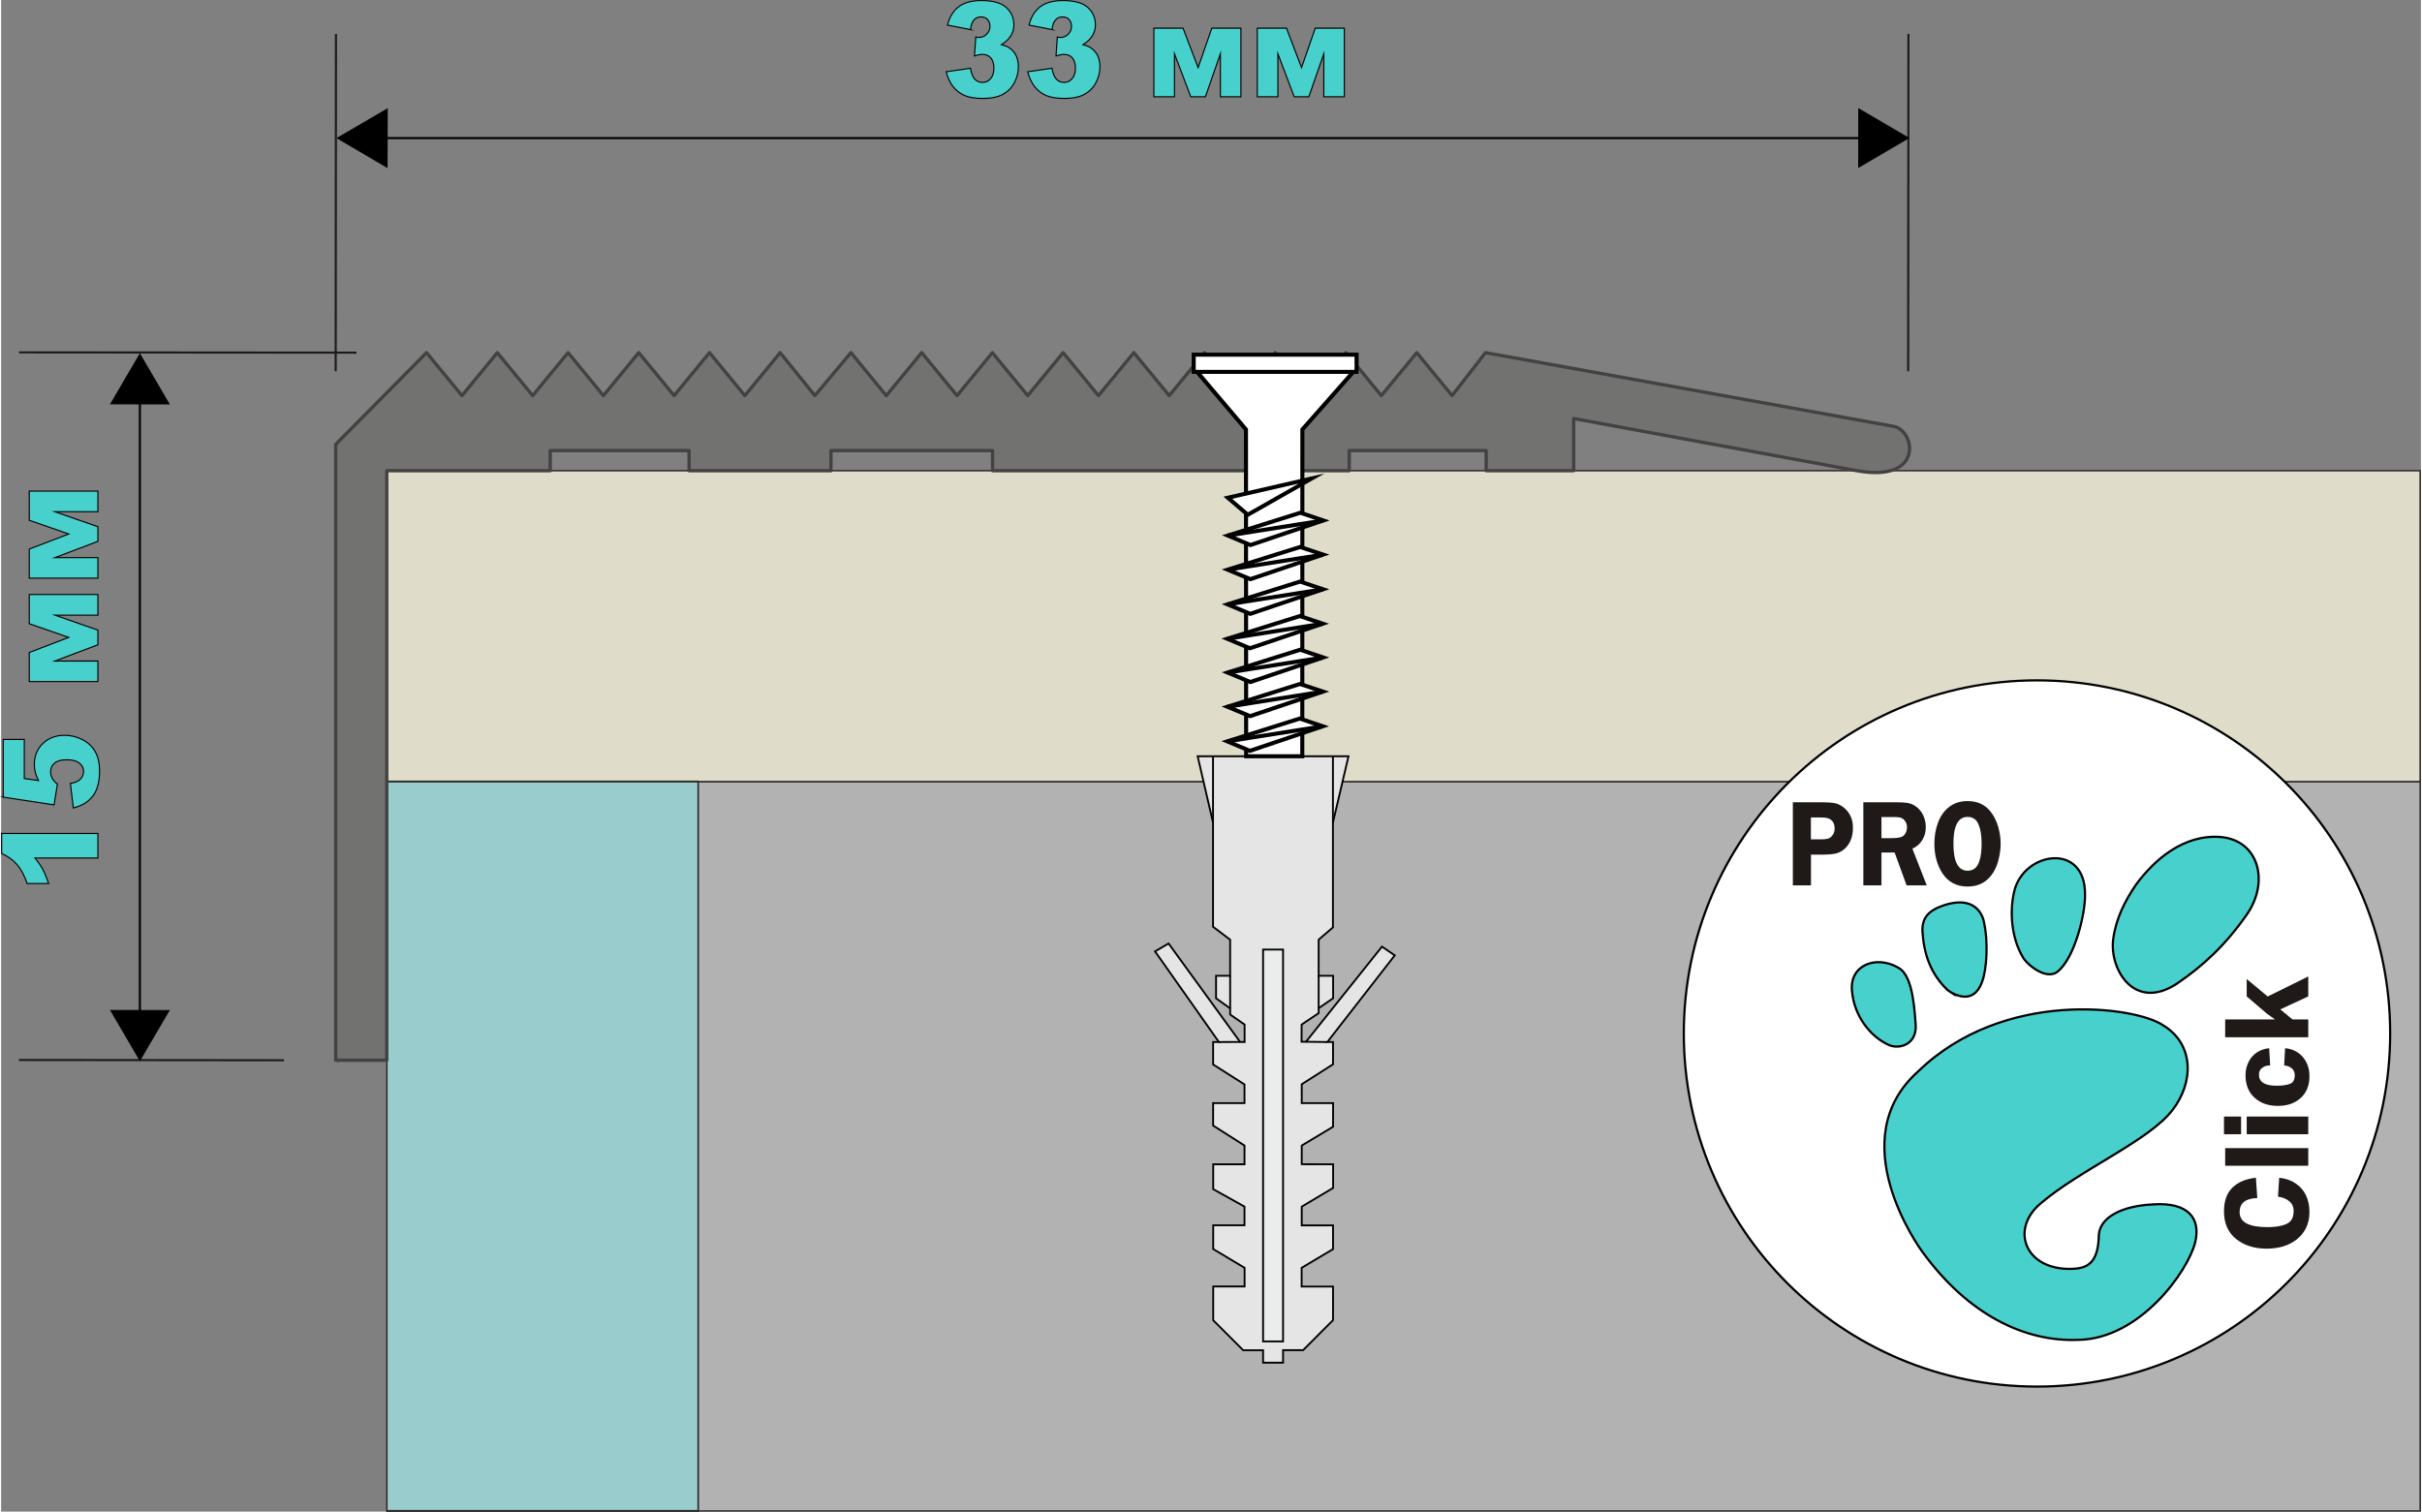<?xml version="1.0" encoding="UTF-8"?>
<!DOCTYPE svg PUBLIC "-//W3C//DTD SVG 1.1//EN" "http://www.w3.org/Graphics/SVG/1.1/DTD/svg11.dtd">
<!-- Creator: CorelDRAW 2020 (64-Bit) -->
<svg xmlns="http://www.w3.org/2000/svg" xml:space="preserve" width="330px" height="206px" version="1.1" style="shape-rendering:geometricPrecision; text-rendering:geometricPrecision; image-rendering:optimizeQuality; fill-rule:evenodd; clip-rule:evenodd"
viewBox="0 0 262.96 164.3"
 xmlns:xlink="http://www.w3.org/1999/xlink"
 xmlns:xodm="http://www.corel.com/coreldraw/odm/2003">
 <rect x="0" y="0" width="262.96" height="164.3" fill="#808080" stroke="none"/>
 <defs>
  <style type="text/css">
   <![CDATA[
    .str0 {stroke:black;stroke-width:0.12;stroke-miterlimit:22.926}
    .str2 {stroke:black;stroke-width:0.12;stroke-miterlimit:22.926}
    .str1 {stroke:black;stroke-width:0.23;stroke-miterlimit:22.926}
    .str3 {stroke:#1F1A17;stroke-width:0.23;stroke-miterlimit:22.926}
    .str8 {stroke:black;stroke-width:0.44;stroke-miterlimit:22.926}
    .str5 {stroke:black;stroke-width:0.24;stroke-miterlimit:22.926}
    .str7 {stroke:black;stroke-width:0.2;stroke-miterlimit:22.926}
    .str4 {stroke:#2B2A29;stroke-width:0.16;stroke-miterlimit:22.926}
    .str6 {stroke:#434242;stroke-width:0.36;stroke-linecap:square;stroke-linejoin:round;stroke-miterlimit:1.108}
    .fil2 {fill:none}
    .fil1 {fill:none;fill-rule:nonzero}
    .fil12 {fill:#EBECEC}
    .fil10 {fill:#727271}
    .fil3 {fill:black}
    .fil8 {fill:mediumturquoise}
    .fil6 {fill:#99CCCC}
    .fil5 {fill:#B2B2B2}
    .fil4 {fill:#DFDDC9}
    .fil11 {fill:#E5E5E5}
    .fil7 {fill:white}
    .fil9 {fill:#1F1A17;fill-rule:nonzero}
    .fil0 {fill:mediumturquoise;fill-rule:nonzero}
   ]]>
  </style>
 </defs>
 <g id="Слой_x0020_1">
  <path class="fil0" d="M105.34 3.21l-2.49 -0.48c0.2,-0.86 0.6,-1.52 1.19,-1.98 0.59,-0.46 1.43,-0.69 2.5,-0.69 1.24,0 2.14,0.25 2.69,0.75 0.55,0.5 0.83,1.13 0.83,1.89 0,0.44 -0.11,0.84 -0.34,1.2 -0.22,0.36 -0.56,0.68 -1.01,0.95 0.37,0.1 0.65,0.21 0.84,0.34 0.32,0.21 0.56,0.49 0.74,0.83 0.17,0.35 0.26,0.76 0.26,1.24 0,0.59 -0.14,1.17 -0.43,1.72 -0.29,0.55 -0.71,0.97 -1.25,1.27 -0.55,0.3 -1.26,0.45 -2.15,0.45 -0.86,0 -1.55,-0.11 -2.04,-0.33 -0.5,-0.23 -0.91,-0.55 -1.24,-0.97 -0.32,-0.42 -0.57,-0.96 -0.74,-1.6l2.64 -0.38c0.11,0.58 0.27,0.98 0.49,1.2 0.21,0.22 0.49,0.34 0.83,0.34 0.35,0 0.65,-0.14 0.88,-0.42 0.24,-0.29 0.35,-0.66 0.35,-1.13 0,-0.47 -0.11,-0.84 -0.33,-1.11 -0.23,-0.26 -0.54,-0.39 -0.93,-0.39 -0.2,0 -0.49,0.06 -0.85,0.17l0.14 -2.05c0.14,0.03 0.26,0.04 0.34,0.04 0.34,0 0.62,-0.12 0.85,-0.36 0.23,-0.23 0.35,-0.51 0.35,-0.84 0,-0.31 -0.09,-0.56 -0.26,-0.75 -0.17,-0.18 -0.41,-0.28 -0.71,-0.28 -0.31,0 -0.56,0.1 -0.75,0.31 -0.2,0.2 -0.33,0.55 -0.4,1.06z"/>
  <path id="1" class="fil0" d="M114.2 3.21l-2.49 -0.48c0.2,-0.86 0.6,-1.52 1.19,-1.98 0.59,-0.46 1.43,-0.69 2.5,-0.69 1.24,0 2.14,0.25 2.69,0.75 0.55,0.5 0.83,1.13 0.83,1.89 0,0.44 -0.11,0.84 -0.34,1.2 -0.22,0.36 -0.56,0.68 -1.01,0.95 0.37,0.1 0.65,0.21 0.84,0.34 0.32,0.21 0.56,0.49 0.74,0.83 0.17,0.35 0.26,0.76 0.26,1.24 0,0.59 -0.14,1.17 -0.43,1.72 -0.29,0.55 -0.71,0.97 -1.25,1.27 -0.55,0.3 -1.26,0.45 -2.15,0.45 -0.86,0 -1.55,-0.11 -2.04,-0.33 -0.51,-0.23 -0.91,-0.55 -1.24,-0.97 -0.32,-0.42 -0.57,-0.96 -0.74,-1.6l2.64 -0.38c0.11,0.58 0.27,0.98 0.49,1.2 0.21,0.22 0.49,0.34 0.83,0.34 0.35,0 0.65,-0.14 0.88,-0.42 0.24,-0.29 0.35,-0.66 0.35,-1.13 0,-0.47 -0.11,-0.84 -0.33,-1.11 -0.23,-0.26 -0.54,-0.39 -0.93,-0.39 -0.2,0 -0.49,0.06 -0.85,0.17l0.14 -2.05c0.14,0.03 0.26,0.04 0.34,0.04 0.34,0 0.62,-0.12 0.85,-0.36 0.23,-0.23 0.35,-0.51 0.35,-0.84 0,-0.31 -0.09,-0.56 -0.26,-0.75 -0.17,-0.18 -0.41,-0.28 -0.71,-0.28 -0.31,0 -0.56,0.1 -0.75,0.31 -0.2,0.2 -0.33,0.55 -0.4,1.06z"/>
  <polygon id="2" class="fil0" points="134.73,10.52 132.5,10.52 132.5,5.84 130.87,10.52 129.28,10.52 127.51,5.84 127.51,10.52 125.27,10.52 125.27,3.06 128.44,3.06 130.08,7.35 131.57,3.06 134.73,3.06 "/>
  <polygon id="3" class="fil0" points="145.97,10.52 143.74,10.52 143.74,5.84 142.11,10.52 140.52,10.52 138.75,5.84 138.75,10.52 136.51,10.52 136.51,3.06 139.68,3.06 141.32,7.35 142.81,3.06 145.97,3.06 "/>
  <path id="4" class="fil1 str0" d="M105.34 3.21l-2.49 -0.48c0.2,-0.86 0.6,-1.52 1.19,-1.98 0.59,-0.46 1.43,-0.69 2.5,-0.69 1.24,0 2.14,0.25 2.69,0.75 0.55,0.5 0.83,1.13 0.83,1.89 0,0.44 -0.11,0.84 -0.34,1.2 -0.22,0.36 -0.56,0.68 -1.01,0.95 0.37,0.1 0.65,0.21 0.84,0.34 0.32,0.21 0.56,0.49 0.74,0.83 0.17,0.35 0.26,0.76 0.26,1.24 0,0.59 -0.14,1.17 -0.43,1.72 -0.29,0.55 -0.71,0.97 -1.25,1.27 -0.55,0.3 -1.26,0.45 -2.15,0.45 -0.86,0 -1.55,-0.11 -2.04,-0.33 -0.5,-0.23 -0.91,-0.55 -1.24,-0.97 -0.32,-0.42 -0.57,-0.96 -0.74,-1.6l2.64 -0.38c0.11,0.58 0.27,0.98 0.49,1.2 0.21,0.22 0.49,0.34 0.83,0.34 0.35,0 0.65,-0.14 0.88,-0.42 0.24,-0.29 0.35,-0.66 0.35,-1.13 0,-0.47 -0.11,-0.84 -0.33,-1.11 -0.23,-0.26 -0.54,-0.39 -0.93,-0.39 -0.2,0 -0.49,0.06 -0.85,0.17l0.14 -2.05c0.14,0.03 0.26,0.04 0.34,0.04 0.34,0 0.62,-0.12 0.85,-0.36 0.23,-0.23 0.35,-0.51 0.35,-0.84 0,-0.31 -0.09,-0.56 -0.26,-0.75 -0.17,-0.18 -0.41,-0.28 -0.71,-0.28 -0.31,0 -0.56,0.1 -0.75,0.31 -0.2,0.2 -0.33,0.55 -0.4,1.06z"/>
  <path id="5" class="fil1 str0" d="M114.2 3.21l-2.49 -0.48c0.2,-0.86 0.6,-1.52 1.19,-1.98 0.59,-0.46 1.43,-0.69 2.5,-0.69 1.24,0 2.14,0.25 2.69,0.75 0.55,0.5 0.83,1.13 0.83,1.89 0,0.44 -0.11,0.84 -0.34,1.2 -0.22,0.36 -0.56,0.68 -1.01,0.95 0.37,0.1 0.65,0.21 0.84,0.34 0.32,0.21 0.56,0.49 0.74,0.83 0.17,0.35 0.26,0.76 0.26,1.24 0,0.59 -0.14,1.17 -0.43,1.72 -0.29,0.55 -0.71,0.97 -1.25,1.27 -0.55,0.3 -1.26,0.45 -2.15,0.45 -0.86,0 -1.55,-0.11 -2.04,-0.33 -0.51,-0.23 -0.91,-0.55 -1.24,-0.97 -0.32,-0.42 -0.57,-0.96 -0.74,-1.6l2.64 -0.38c0.11,0.58 0.27,0.98 0.49,1.2 0.21,0.22 0.49,0.34 0.83,0.34 0.35,0 0.65,-0.14 0.88,-0.42 0.24,-0.29 0.35,-0.66 0.35,-1.13 0,-0.47 -0.11,-0.84 -0.33,-1.11 -0.23,-0.26 -0.54,-0.39 -0.93,-0.39 -0.2,0 -0.49,0.06 -0.85,0.17l0.14 -2.05c0.14,0.03 0.26,0.04 0.34,0.04 0.34,0 0.62,-0.12 0.85,-0.36 0.23,-0.23 0.35,-0.51 0.35,-0.84 0,-0.31 -0.09,-0.56 -0.26,-0.75 -0.17,-0.18 -0.41,-0.28 -0.71,-0.28 -0.31,0 -0.56,0.1 -0.75,0.31 -0.2,0.2 -0.33,0.55 -0.4,1.06z"/>
  <polygon id="6" class="fil1 str0" points="134.73,10.52 132.5,10.52 132.5,5.84 130.87,10.52 129.28,10.52 127.51,5.84 127.51,10.52 125.27,10.52 125.27,3.06 128.44,3.06 130.08,7.35 131.57,3.06 134.73,3.06 "/>
  <polygon id="7" class="fil1 str0" points="145.97,10.52 143.74,10.52 143.74,5.84 142.11,10.52 140.52,10.52 138.75,5.84 138.75,10.52 136.51,10.52 136.51,3.06 139.68,3.06 141.32,7.35 142.81,3.06 145.97,3.06 "/>
  <line class="fil2 str1" x1="41.95" y1="15.01" x2="201.88" y2= "15.01" />
  <polygon class="fil3 str2" points="36.56,15.01 41.96,11.86 41.94,18.17 "/>
  <line class="fil2 str3" x1="207.24" y1="40.35" x2="207.27" y2= "3.69" />
  <polygon class="fil3 str2" points="207.26,15 201.87,18.16 201.88,11.85 "/>
  <line class="fil2 str3" x1="38.62" y1="38.33" x2="1.96" y2= "38.3" />
  <line class="fil2 str3" x1="30.74" y1="115.24" x2="1.94" y2= "115.21" />
  <line class="fil2 str1" x1="15.08" y1="109.84" x2="15.08" y2= "43.89" />
  <polygon class="fil3 str2" points="15.08,38.51 18.24,43.9 11.93,43.89 "/>
  <polygon class="fil3 str2" points="15.08,115.22 11.93,109.83 18.24,109.84 "/>
  <line class="fil2 str3" x1="36.36" y1="40.35" x2="36.39" y2= "3.69" />
  <path class="fil0" d="M0.06 90.59l10.46 0 0 2.67 -6.84 0c0.35,0.43 0.64,0.85 0.86,1.25 0.21,0.41 0.42,0.91 0.62,1.52l-2.33 0c-0.31,-0.9 -0.69,-1.6 -1.13,-2.09 -0.44,-0.5 -0.99,-0.89 -1.64,-1.17l0 -2.18z"/>
  <path id="1" class="fil0" d="M0.23 86.64l0 -6.27 2.29 0 0 4.25 1.54 0.22c-0.15,-0.29 -0.26,-0.58 -0.34,-0.87 -0.07,-0.29 -0.11,-0.57 -0.11,-0.85 0,-0.95 0.31,-1.72 0.93,-2.31 0.62,-0.59 1.41,-0.89 2.35,-0.89 0.67,0 1.3,0.15 1.92,0.46 0.61,0.3 1.08,0.73 1.4,1.29 0.33,0.56 0.49,1.28 0.49,2.15 0,0.63 -0.07,1.17 -0.2,1.61 -0.13,0.45 -0.32,0.83 -0.57,1.14 -0.26,0.32 -0.55,0.57 -0.87,0.77 -0.32,0.19 -0.73,0.35 -1.21,0.48l-0.32 -2.67c0.47,-0.06 0.82,-0.21 1.07,-0.45 0.24,-0.24 0.36,-0.52 0.36,-0.85 0,-0.37 -0.15,-0.67 -0.46,-0.91 -0.3,-0.24 -0.75,-0.36 -1.35,-0.36 -0.61,0 -1.06,0.12 -1.34,0.36 -0.29,0.24 -0.43,0.56 -0.43,0.96 0,0.26 0.07,0.51 0.2,0.74 0.1,0.18 0.28,0.38 0.54,0.59l-0.36 2.25 -5.53 -0.84z"/>
  <polygon id="2" class="fil0" points="10.52,64.62 10.52,66.86 5.84,66.86 10.52,68.49 10.52,70.08 5.84,71.85 10.52,71.85 10.52,74.08 3.06,74.08 3.06,70.92 7.35,69.28 3.06,67.79 3.06,64.62 "/>
  <polygon id="3" class="fil0" points="10.52,53.38 10.52,55.62 5.84,55.62 10.52,57.25 10.52,58.84 5.84,60.61 10.52,60.61 10.52,62.84 3.06,62.84 3.06,59.68 7.35,58.04 3.06,56.55 3.06,53.38 "/>
  <path id="4" class="fil1 str0" d="M0.06 90.59l10.46 0 0 2.67 -6.84 0c0.35,0.43 0.64,0.85 0.86,1.25 0.21,0.41 0.42,0.91 0.62,1.52l-2.33 0c-0.31,-0.9 -0.69,-1.6 -1.13,-2.09 -0.44,-0.5 -0.99,-0.89 -1.64,-1.17l0 -2.18z"/>
  <path id="5" class="fil1 str0" d="M0.23 86.64l0 -6.27 2.29 0 0 4.25 1.54 0.22c-0.15,-0.29 -0.26,-0.58 -0.34,-0.87 -0.07,-0.29 -0.11,-0.57 -0.11,-0.85 0,-0.95 0.31,-1.72 0.93,-2.31 0.62,-0.59 1.41,-0.89 2.35,-0.89 0.67,0 1.3,0.15 1.92,0.46 0.61,0.3 1.08,0.73 1.4,1.29 0.33,0.56 0.49,1.28 0.49,2.15 0,0.63 -0.07,1.17 -0.2,1.61 -0.13,0.45 -0.32,0.83 -0.57,1.14 -0.26,0.32 -0.55,0.57 -0.87,0.77 -0.32,0.19 -0.73,0.35 -1.21,0.48l-0.32 -2.67c0.47,-0.06 0.82,-0.21 1.07,-0.45 0.24,-0.24 0.36,-0.52 0.36,-0.85 0,-0.37 -0.15,-0.67 -0.46,-0.91 -0.3,-0.24 -0.75,-0.36 -1.35,-0.36 -0.61,0 -1.06,0.12 -1.34,0.36 -0.29,0.24 -0.43,0.56 -0.43,0.96 0,0.26 0.07,0.51 0.2,0.74 0.1,0.18 0.28,0.38 0.54,0.59l-0.36 2.25 -5.53 -0.84z"/>
  <polygon id="6" class="fil1 str0" points="10.52,64.62 10.52,66.86 5.84,66.86 10.52,68.49 10.52,70.08 5.84,71.85 10.52,71.85 10.52,74.08 3.06,74.08 3.06,70.92 7.35,69.28 3.06,67.79 3.06,64.62 "/>
  <polygon id="7" class="fil1 str0" points="10.52,53.38 10.52,55.62 5.84,55.62 10.52,57.25 10.52,58.84 5.84,60.61 10.52,60.61 10.52,62.84 3.06,62.84 3.06,59.68 7.35,58.04 3.06,56.55 3.06,53.38 "/>
  <rect class="fil4 str4" x="41.91" y="51.16" width="220.97" height="33.82"/>
  <rect class="fil5 str4" x="75.74" y="84.97" width="187.14" height="79.26"/>
  <rect class="fil6 str4" transform="matrix(1.07885E-13 -1.322 1 8.59298E-15 41.924 164.226)" width="59.97" height="33.82"/>
  <g id="_133912376">
   <circle id="_133911728" class="fil7 str5" cx="221.24" cy="112.33" r="38.38"/>
   <path id="_133911008" class="fil8 str5" d="M231.99 96.17c2,-2.73 5.17,-5.48 9.14,-5.2 4.19,0.31 5.44,4.85 2.88,8.48 -2.31,3.3 -4.77,5.57 -7.56,7.46 -4.61,3.04 -7.34,-1.52 -6.93,-4.8 0.29,-2.26 1.28,-4.19 2.47,-5.94l0 0 0 0z"/>
   <path id="_133910648" class="fil8 str5" d="M218.77 96.87c1.03,-4.32 7.78,-5.38 7.69,0.41 0.05,1.89 -1.08,6.85 -3.02,8.36 -1.27,0.93 -3.36,-0.88 -3.74,-1.61 -1.24,-2.08 -1.46,-4.94 -0.93,-7.16l0 0z"/>
   <path id="_133911440" class="fil8 str5" d="M215.29 106.67c0.47,-1.28 0.72,-4.25 0.13,-6.7 -0.37,-1.25 -1.56,-2.47 -4.28,-1.58 -1.79,0.6 -2.37,1.43 -2.35,2.79 0.15,2.47 0.85,4.61 2.71,6.41l0 0c-0.03,-0.02 2.71,2.18 3.79,-0.92z"/>
   <path id="_133910960" class="fil8 str5" d="M201.14 107.75c-0.32,-2.84 2.6,-3.97 5.01,-2.58 1.33,0.69 1.72,3.24 1.91,6.24 0.12,2.12 -1.78,2.68 -2.92,2.17 -2.01,-0.9 -3.76,-3.14 -4,-5.83z"/>
   <path id="_133911200" class="fil8 str5" d="M234.93 111.43c-3,-2.03 -17.3,-4.01 -26.61,5.03 -8.29,7.38 -0.01,19.01 0.61,19.8 4.83,6.56 10.91,9.63 16.85,9.37 6.65,-0.13 11.85,-7.42 12.65,-10.59 0.63,-2.59 -0.73,-4.4 -4.58,-4.13 -3.46,0.16 -5.74,1.43 -5.89,3.3 -0.04,3.19 -1.34,3.67 -3.01,3.71 -5.03,0.1 -6.64,-4.32 -3.33,-7.1 4.21,-3.64 11.86,-6.86 14.36,-10.19 2.24,-2.89 2.44,-7.08 -1.05,-9.2l0 0z"/>
   <path id="_133912424" class="fil9" d="M196.67 96.23l-1.96 0 0 -9.03 3.17 0c0.54,0 0.97,0.03 1.3,0.08 0.33,0.05 0.65,0.19 0.97,0.42 0.73,0.55 1.09,1.3 1.09,2.26 0,0.99 -0.3,1.76 -0.9,2.3 -0.32,0.28 -0.66,0.45 -1.01,0.52 -0.35,0.07 -0.81,0.11 -1.38,0.11l-1.27 0 0 3.34 0 0 -0.01 0 0 0zm48.51 33.99c-1.28,0.03 -1.92,0.54 -1.92,1.53 0,1.09 1.01,1.63 3.03,1.63 0.83,0 1.52,-0.11 2.04,-0.34 0.53,-0.22 0.8,-0.69 0.8,-1.4 0,-0.47 -0.17,-0.83 -0.49,-1.09 -0.32,-0.26 -0.73,-0.42 -1.21,-0.48l0.13 -2.06c0.68,0.07 1.27,0.27 1.76,0.6 0.5,0.32 0.88,0.76 1.14,1.29 0.26,0.54 0.39,1.15 0.39,1.85 0,0.64 -0.13,1.21 -0.37,1.71 -0.24,0.5 -0.59,0.92 -1.02,1.26 -0.44,0.34 -0.94,0.59 -1.49,0.76 -0.55,0.16 -1.15,0.24 -1.77,0.24 -1.33,0 -2.43,-0.35 -3.32,-1.05 -0.88,-0.71 -1.32,-1.71 -1.32,-3.01 0,-1.11 0.3,-1.96 0.9,-2.56 0.61,-0.6 1.46,-0.97 2.57,-1.09l0.15 2.21 0 0 0 0 0 0zm-3.49 -3.51l0 -1.92 9.03 0 0 1.92 -9.03 0zm9.03 -5.35l0 1.92 -6.69 0 0 -1.92 6.69 0zm-7.3 0l0 1.92 -1.86 0 0 -1.92 1.86 0zm3.16 -5.56c-0.34,0 -0.63,0.08 -0.86,0.26 -0.24,0.17 -0.36,0.42 -0.36,0.74 0,0.81 0.64,1.21 1.92,1.21 0.59,0 1.07,-0.06 1.43,-0.2 0.36,-0.13 0.54,-0.44 0.54,-0.93 0,-0.32 -0.1,-0.58 -0.32,-0.76 -0.22,-0.18 -0.49,-0.29 -0.83,-0.32l0.1 -1.87c0.82,0.08 1.46,0.41 1.94,0.97 0.47,0.56 0.71,1.25 0.71,2.08 0,1 -0.32,1.78 -0.95,2.36 -0.63,0.57 -1.45,0.86 -2.47,0.86 -1.05,0 -1.9,-0.29 -2.55,-0.89 -0.65,-0.59 -0.98,-1.41 -0.98,-2.45 0,-0.51 0.11,-0.98 0.32,-1.41 0.21,-0.44 0.51,-0.78 0.9,-1.05 0.39,-0.26 0.84,-0.42 1.35,-0.47l0.11 1.87 0 0zm4.14 -9.67l0 2.17 -3.04 1.41 1.32 1.09 1.72 0 0 1.94 -9.03 0 0 -1.94 5.41 0 -0.88 -0.63 -2.19 -1.87 0 -1.89 2.28 1.9 4.41 -2.18 0 0 0 0zm-52.93 -14.9c0.29,0 0.53,-0.02 0.7,-0.07 0.18,-0.04 0.35,-0.15 0.49,-0.33 0.18,-0.19 0.27,-0.46 0.27,-0.79 0,-0.42 -0.13,-0.73 -0.41,-0.94 -0.19,-0.17 -0.55,-0.25 -1.07,-0.25l-1.1 0 0 2.38 1.12 0zm6.55 5l-1.97 0 0 -9.03 3.55 0c0.5,0 0.91,0.02 1.24,0.07 0.33,0.05 0.64,0.18 0.93,0.39 0.33,0.24 0.6,0.56 0.79,0.96 0.18,0.4 0.28,0.83 0.28,1.29 0,0.53 -0.14,1 -0.4,1.43 -0.27,0.42 -0.63,0.72 -1.06,0.9l1.56 3.99 -2.19 0 -1.3 -3.57 -1.43 0 0 3.57 0 0 0 0 0 0zm0 -5.13l1.08 0c0.57,0 0.97,-0.06 1.2,-0.18 0.33,-0.22 0.49,-0.56 0.49,-1.03 0,-0.18 -0.04,-0.36 -0.13,-0.53 -0.09,-0.16 -0.2,-0.29 -0.34,-0.38 -0.16,-0.12 -0.43,-0.17 -0.82,-0.17l-0.44 0 -1.04 0 0 2.29 0 0 0 0 0 0zm6.63 3.83c-0.58,-0.89 -0.88,-1.97 -0.88,-3.24 0,-0.82 0.13,-1.58 0.4,-2.29 0.26,-0.71 0.66,-1.27 1.21,-1.7 0.54,-0.42 1.21,-0.63 2,-0.63 1.17,0 2.06,0.46 2.67,1.38 0.3,0.43 0.52,0.93 0.68,1.51 0.16,0.58 0.24,1.16 0.24,1.73 0,0.55 -0.07,1.11 -0.21,1.67 -0.13,0.57 -0.33,1.06 -0.59,1.47 -0.64,1.02 -1.57,1.53 -2.79,1.53 -1.19,0 -2.1,-0.48 -2.73,-1.43l0 0 0 0zm1.44 -5.12c-0.17,0.47 -0.25,1.09 -0.25,1.88 0,1.97 0.51,2.95 1.54,2.95 0.63,0 1.05,-0.34 1.27,-1.03 0.17,-0.48 0.25,-1.12 0.25,-1.9 0,-0.87 -0.1,-1.55 -0.31,-2.04 -0.22,-0.59 -0.63,-0.88 -1.21,-0.88 -0.61,0 -1.04,0.34 -1.29,1.02l0 0 0 0 0 0z"/>
  </g>
  <path class="fil10 str6" d="M201.66 51.16c7.32,1.33 6.36,-4.32 4.05,-4.81l-44.4 -8.02 -3.63 4.67 -3.84 -4.67 -3.85 4.67 -3.84 -4.67 -3.84 4.67 -3.85 -4.67 -3.84 4.67 -3.84 -4.67 -3.84 4.67 -3.85 -4.67 -3.84 4.67 -3.84 -4.67 -3.85 4.67 -3.84 -4.67 -3.84 4.67 -3.84 -4.67 -3.85 4.67 -3.84 -4.67 -3.92 4.67 -3.77 -4.67 -3.84 4.67 -3.84 -4.67 -3.85 4.67 -3.84 -4.67 -3.84 4.67 -3.84 -4.67 -3.85 4.67 -3.84 -4.67 -3.84 4.67 -3.85 -4.67 -9.87 9.97 0 66.94 5.55 0 0 -64.08 17.76 0 0 -2.19 15.09 0 0 2.19 15.42 0 0 -2.19 17.56 0 0 2.19 38.76 0 0 -2.19 14.88 0 0 2.19 9.51 0 0 -5.67 30.77 5.67z"/>
  <polygon id="_242812800" class="fil11 str7" points="139.31,148.11 139.31,146.75 141.49,146.75 144.74,143.49 144.74,139.84 141.33,139.84 141.33,137.8 144.74,135.77 144.74,133.19 141.34,133.19 141.34,131.15 144.75,129.12 144.75,126.55 141.34,126.54 141.34,124.51 144.74,122.47 144.75,119.9 141.34,119.9 141.34,117.85 144.74,115.68 144.74,113.26 144.12,113.26 151.45,103.84 150.06,102.89 141.8,113.23 141.32,113.23 141.33,111.36 143.18,110.12 143.18,109.58 144.75,108.5 144.75,106.06 143.18,106.06 143.18,102.13 144.73,100.8 144.73,89.41 146.42,82.2 130.03,82.2 131.7,89.41 131.7,100.73 133.56,102.14 133.56,106.06 132.03,106.06 132.03,108.51 133.56,109.6 133.56,110.27 135.13,111.36 135.13,113.26 134.64,113.25 126.87,102.55 125.4,103.41 132.34,113.26 131.71,113.26 131.71,115.7 135.12,117.87 135.12,119.9 131.71,119.9 131.71,122.34 135.12,124.51 135.12,126.55 131.72,126.55 131.72,129.25 135.12,131.15 135.12,133.18 131.72,133.18 131.72,135.76 135.13,137.8 135.13,139.83 131.72,139.83 131.72,143.5 134.98,146.76 137.14,146.76 137.14,148.11 "/>
  <rect id="_242813136" class="fil12 str7" x="137.14" y="103.21" width="2.17" height="42.59"/>
  <line id="_242116608" class="fil2 str7" x1="133.56" y1="106.06" x2="133.56" y2= "109.6" />
  <line id="_242928344" class="fil2 str7" x1="132.34" y1="113.26" x2="134.64" y2= "113.25" />
  <line id="_242118504" class="fil2 str7" x1="141.8" y1="113.23" x2="144.12" y2= "113.26" />
  <line id="_242119392" class="fil2 str7" x1="131.7" y1="89.41" x2="131.7" y2= "82.2" />
  <line id="_242122296" class="fil2 str7" x1="144.73" y1="89.41" x2="144.73" y2= "82.2" />
  <line id="_242119872" class="fil2 str7" x1="143.18" y1="109.58" x2="143.18" y2= "106.06" />
  <polygon id="_242118528" class="fil7 str8" points="146.94,40.42 129.97,40.42 135.28,46.68 135.3,82.2 141.4,82.2 141.41,46.68 "/>
  <polygon id="_242118408" class="fil7 str8" points="129.6,38.55 147.3,38.55 147.3,40.42 129.6,40.42 "/>
  <polygon id="_9" class="fil7 str8" points="133.25,80.58 141.13,78.1 143.62,78.94 135.71,81.61 "/>
  <polygon id="_8" class="fil7 str8" points="133.27,76.82 141.15,74.34 143.64,75.17 135.73,77.84 "/>
  <polygon id="_7" class="fil7 str8" points="133.29,73.1 141.17,70.62 143.66,71.46 135.76,74.13 "/>
  <polygon id="_6" class="fil7 str8" points="133.25,69.43 141.13,66.96 143.62,67.79 135.71,70.46 "/>
  <polygon id="_5" class="fil7 str8" points="133.28,65.69 141.16,63.21 143.65,64.05 135.74,66.72 "/>
  <polygon id="_4" class="fil7 str8" points="133.29,61.92 141.17,59.45 143.66,60.28 135.76,62.95 "/>
  <polygon id="_3" class="fil7 str8" points="133.31,58.21 141.19,55.73 143.68,56.57 135.77,59.24 "/>
  <polygon id="_1" class="fil7 str8" points="133.31,54.1 135.48,55.95 142.41,52.01 "/>
  <line id="_242116056" class="fil2 str8" x1="133.31" y1="58.21" x2="143.68" y2= "56.57" />
  <line id="_242115624" class="fil2 str8" x1="143.66" y1="60.28" x2="133.29" y2= "61.92" />
  <line id="_242118288" class="fil2 str8" x1="133.28" y1="65.69" x2="143.65" y2= "64.05" />
  <line id="_242122320" class="fil2 str8" x1="133.25" y1="69.43" x2="143.62" y2= "67.79" />
  <line id="_242116080" class="fil2 str8" x1="133.29" y1="73.1" x2="143.66" y2= "71.46" />
  <line id="_242119656" class="fil2 str8" x1="133.27" y1="76.82" x2="143.64" y2= "75.17" />
  <line id="_242118384" class="fil2 str8" x1="133.25" y1="80.58" x2="143.62" y2= "78.94" />
 </g>
</svg>
